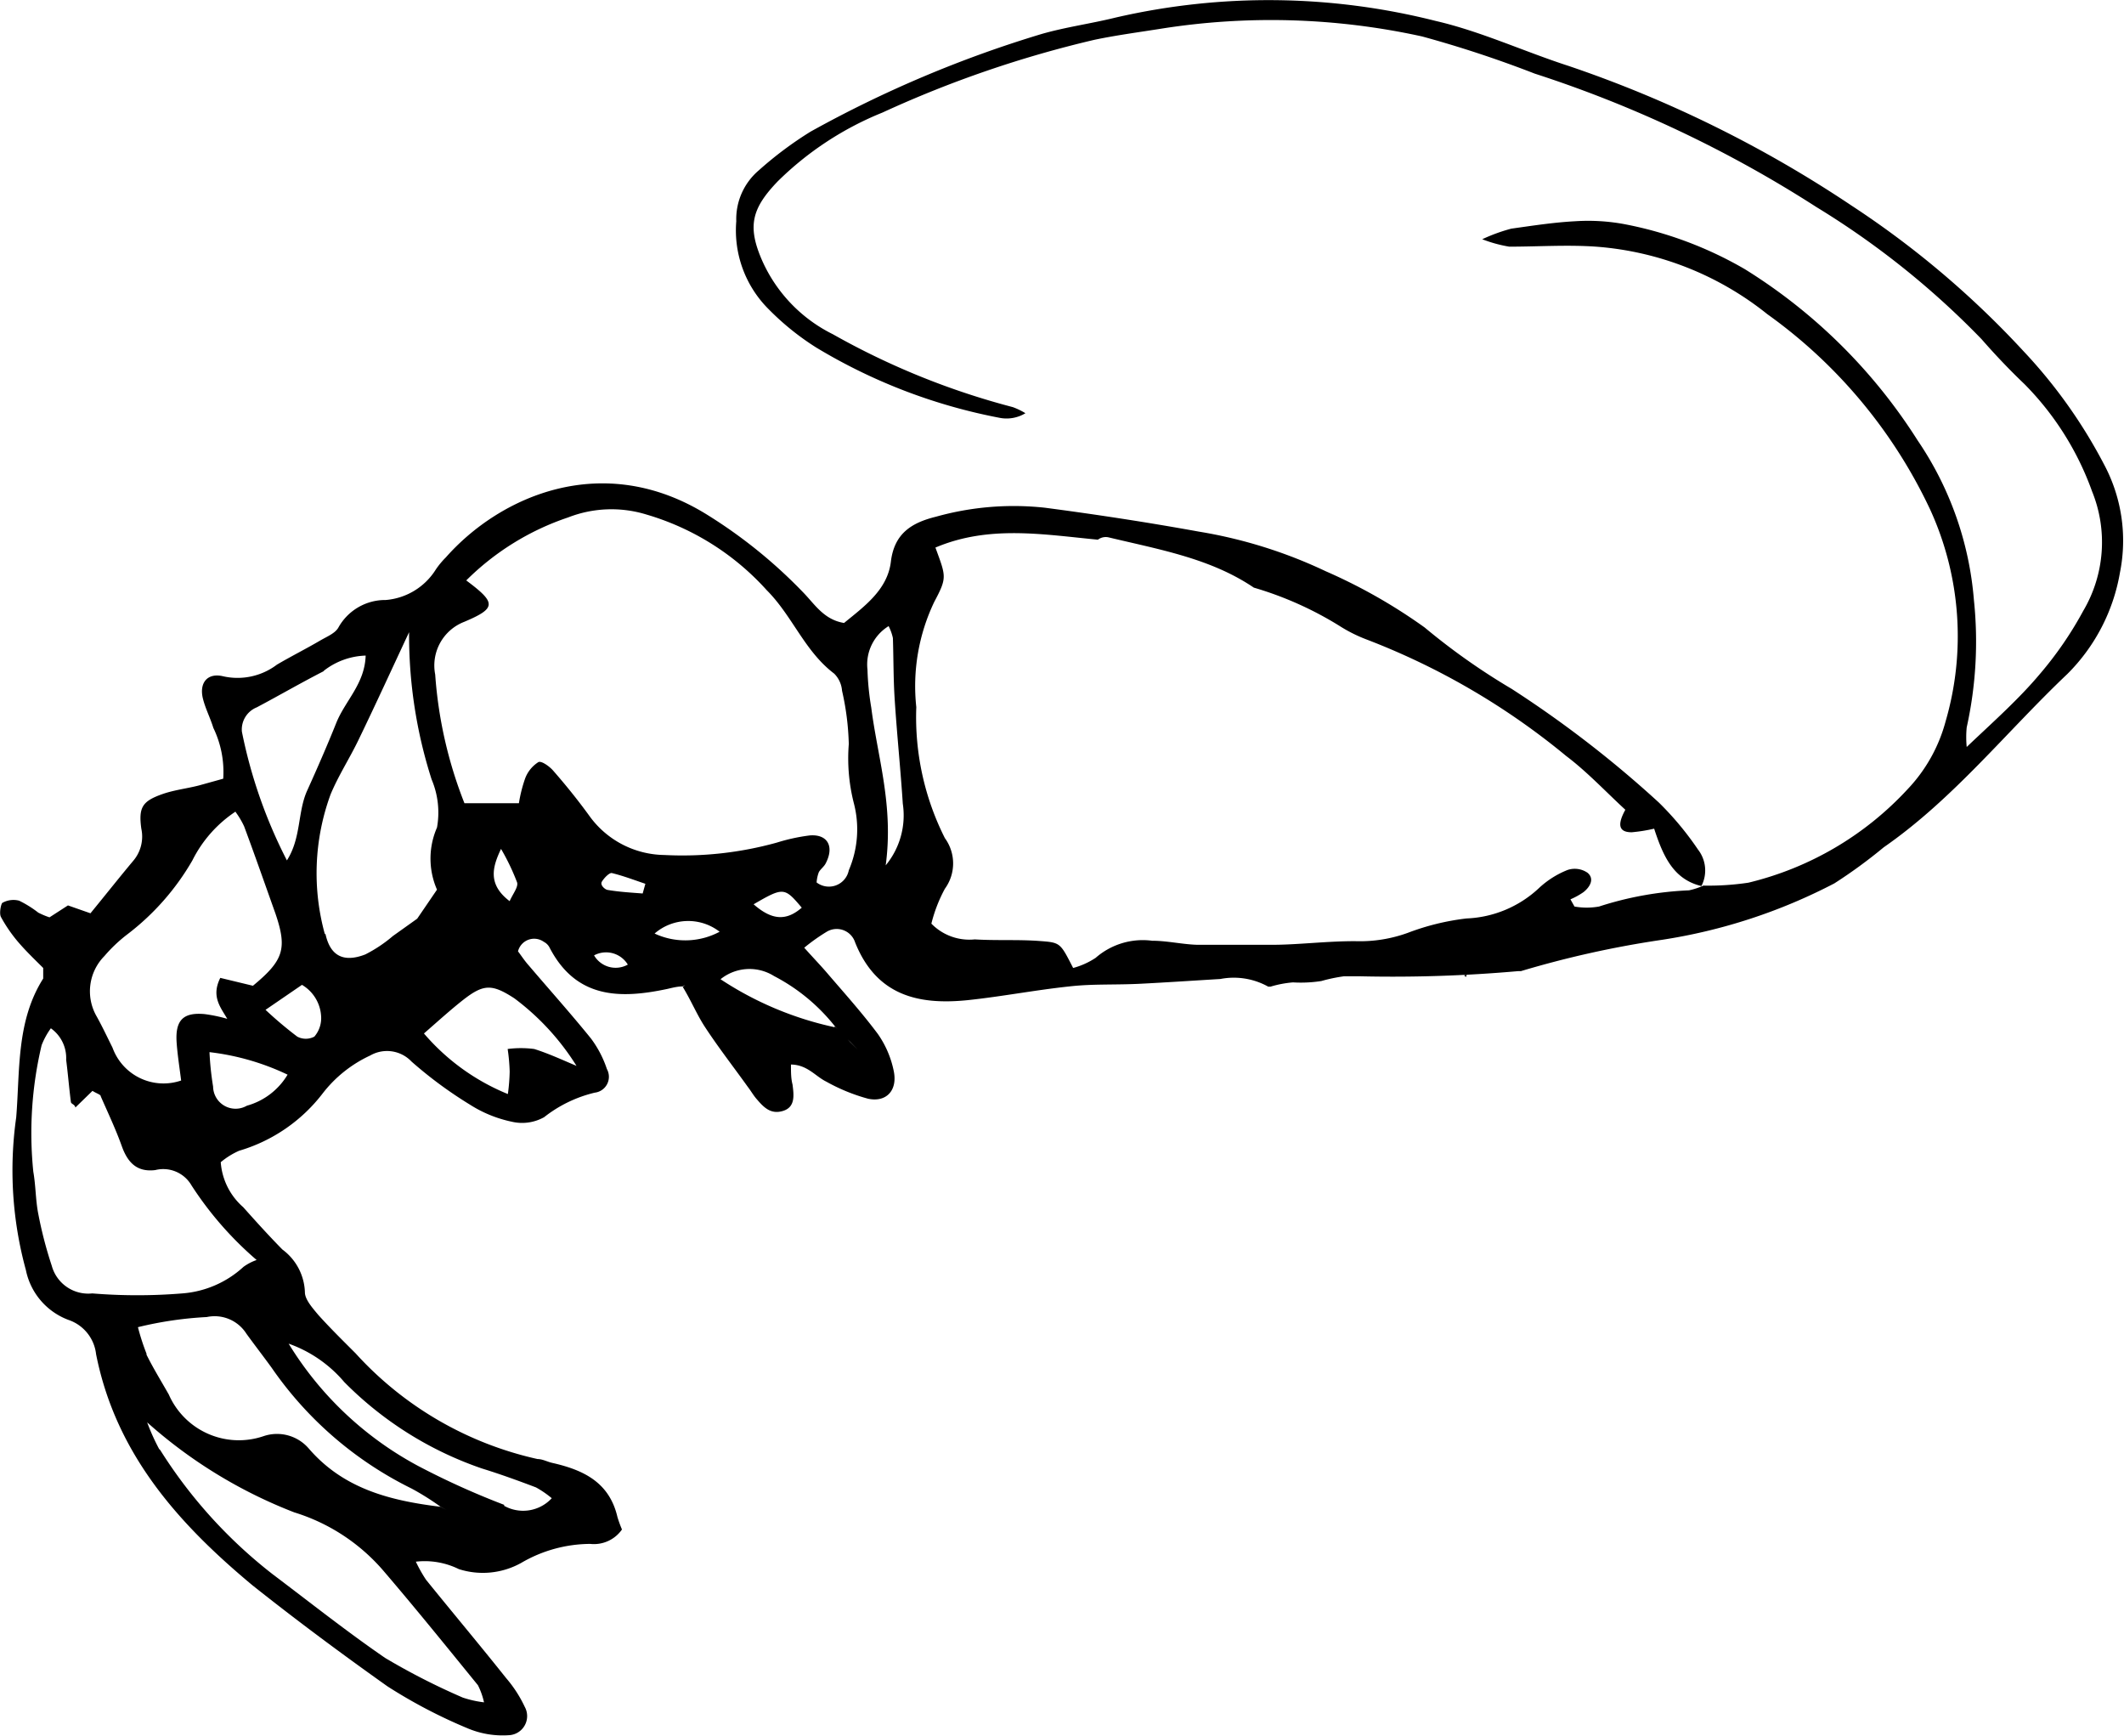 <svg id="Ebene_1" data-name="Ebene 1" xmlns="http://www.w3.org/2000/svg" viewBox="0 0 94.39 77.15"><path d="M3.09,53.8a6.55,6.55,0,0,1-.77-1.12c-.08-.16,0-.55.06-.62a1,1,0,0,1,.75-.1,4.79,4.79,0,0,1,.85.53,3.42,3.42,0,0,0,.5.21l.82-.53,1,.35c.68-.83,1.28-1.59,1.9-2.33a1.66,1.66,0,0,0,.36-1.43c-.13-.95.05-1.22.92-1.53.53-.19,1.1-.25,1.64-.39l1.08-.3a4.49,4.49,0,0,0-.44-2.26c-.13-.43-.35-.85-.46-1.29-.18-.71.2-1.17.9-1a2.9,2.9,0,0,0,2.39-.52c.63-.37,1.29-.7,1.92-1.07.29-.17.67-.32.81-.58a2.38,2.38,0,0,1,2.1-1.22,2.9,2.9,0,0,0,2.23-1.36,3.64,3.64,0,0,1,.44-.53c2.41-2.73,7-4.78,11.63-1.89A22,22,0,0,1,38,38.29c.5.52.91,1.19,1.79,1.33.89-.73,1.93-1.47,2.08-2.72s.91-1.73,2-2a12.82,12.82,0,0,1,4.85-.4c2.28.3,4.57.65,6.83,1.06a21.12,21.12,0,0,1,5.64,1.76,24.05,24.05,0,0,1,4.4,2.5,29.4,29.4,0,0,0,3.87,2.73A49,49,0,0,1,76,47.6a13.59,13.59,0,0,1,1.74,2.09,1.51,1.51,0,0,1,.15,1.62c-1.26-.3-1.71-1.36-2.1-2.55a7.08,7.08,0,0,1-1,.16c-.57,0-.65-.33-.28-1l0,0c-.87-.8-1.69-1.68-2.63-2.39A31.76,31.76,0,0,0,63,40.35a6.54,6.54,0,0,1-1.21-.61A15.44,15.44,0,0,0,58,38.05c-1.92-1.3-4.19-1.69-6.44-2.23a.58.58,0,0,0-.49.1c-2.42-.23-4.84-.66-7.22.35.47,1.29.53,1.32-.05,2.41A8.68,8.68,0,0,0,43,43.36a11.93,11.93,0,0,0,1.27,5.82,1.91,1.91,0,0,1,0,2.25,6.57,6.57,0,0,0-.6,1.55,2.36,2.36,0,0,0,1.93.7c1,.06,1.91,0,2.86.07s.93.07,1.51,1.2a3.42,3.42,0,0,0,1-.45,3.18,3.18,0,0,1,2.51-.76c.67,0,1.34.16,2,.18,1.12,0,2.24,0,3.36,0s2.47-.17,3.7-.16a6.24,6.24,0,0,0,2.3-.37,10.83,10.83,0,0,1,2.61-.64,5,5,0,0,0,3.2-1.33,4.05,4.05,0,0,1,1.28-.82,1,1,0,0,1,.9.12c.32.27.11.63-.18.86a3.28,3.28,0,0,1-.58.32l.18.32a3.11,3.11,0,0,0,1.09,0,15,15,0,0,1,4-.72,3.19,3.19,0,0,0,.64-.21,12,12,0,0,0,2-.13A14.13,14.13,0,0,0,87.06,47a7,7,0,0,0,1.68-3,13.52,13.52,0,0,0-.68-9.41,22.33,22.33,0,0,0-7.24-8.69,13.81,13.81,0,0,0-7.61-3c-1.28-.09-2.57,0-3.86,0a6.06,6.06,0,0,1-1.2-.33,7.76,7.76,0,0,1,1.29-.47c1-.14,1.9-.28,2.85-.33a8.82,8.82,0,0,1,2.18.13,17,17,0,0,1,5.35,2,24.16,24.16,0,0,1,7.68,7.61A14.69,14.69,0,0,1,90,38.6a17.67,17.67,0,0,1-.32,5.66,4.54,4.54,0,0,0,0,.87C90.87,44,92,43,92.93,41.89a16.08,16.08,0,0,0,1.93-2.81,6,6,0,0,0,.39-5.31,13,13,0,0,0-3-4.76c-.66-.63-1.29-1.29-1.91-2A37.06,37.06,0,0,0,83,21.14a53.76,53.76,0,0,0-12.52-5.93,50.74,50.74,0,0,0-5-1.65,31.26,31.26,0,0,0-11.57-.35c-1,.16-2,.29-3,.5a49.57,49.57,0,0,0-9.41,3.23A14.17,14.17,0,0,0,36.84,20c-1.16,1.21-1.36,2-.68,3.54a6.68,6.68,0,0,0,3.13,3.25,33.44,33.44,0,0,0,8,3.24,3.2,3.2,0,0,1,.56.27,1.61,1.61,0,0,1-1.12.21,24.69,24.69,0,0,1-8.18-3.13,11.74,11.74,0,0,1-2.11-1.7A4.94,4.94,0,0,1,35,21.77a2.84,2.84,0,0,1,1-2.26,16.39,16.39,0,0,1,2.3-1.72,52,52,0,0,1,10.27-4.34c1.08-.31,2.2-.46,3.29-.73a30.25,30.25,0,0,1,14.22.15c2,.46,3.93,1.36,5.91,2a53.38,53.38,0,0,1,12.58,6.21,40.88,40.88,0,0,1,7.64,6.47,22.52,22.52,0,0,1,3.56,5,7.19,7.19,0,0,1,.72,4.83,8.34,8.34,0,0,1-2.34,4.51c-2.71,2.57-5.06,5.55-8.16,7.7a22.26,22.26,0,0,1-2.19,1.6,24.59,24.59,0,0,1-7.67,2.51,44.24,44.24,0,0,0-6.26,1.39l-.07,0h-.19l.14,0,0,0a63.45,63.45,0,0,1-7,.23H62a7.3,7.3,0,0,0-1,.21,5.92,5.92,0,0,1-1.26.06,4.85,4.85,0,0,0-1,.19s-.06,0-.1,0a3.14,3.14,0,0,0-2.13-.34c-1.18.07-2.35.15-3.53.21s-2.13,0-3.18.12c-1.51.16-3,.45-4.52.61-2.17.22-4.05-.19-5-2.57a.86.86,0,0,0-1.26-.47,8.44,8.44,0,0,0-1,.71c.42.47.77.83,1.09,1.21.74.86,1.5,1.71,2.18,2.62A4.38,4.38,0,0,1,42,59.54c.17.85-.33,1.39-1.14,1.22A8.17,8.17,0,0,1,39,60c-.49-.24-.84-.75-1.57-.76,0,.35,0,.62.07.89.06.47.13,1-.42,1.17s-.86-.16-1.17-.52c-.15-.17-.26-.37-.4-.55-.63-.88-1.3-1.74-1.89-2.64-.37-.56-.63-1.2-1-1.8l.11-.08-.12.06c-.23,0-.45.06-.67.11-2.11.45-4.07.44-5.25-1.86a.59.59,0,0,0-.24-.23.74.74,0,0,0-1.15.42c.15.2.3.43.48.63.92,1.08,1.87,2.14,2.76,3.24a4.76,4.76,0,0,1,.71,1.36.71.71,0,0,1-.54,1.05,5.82,5.82,0,0,0-2.25,1.09,2,2,0,0,1-1.44.2,5.58,5.58,0,0,1-1.86-.76,18.59,18.59,0,0,1-2.59-1.91,1.5,1.5,0,0,0-1.84-.27,5.69,5.69,0,0,0-2.1,1.67,7.26,7.26,0,0,1-3.72,2.56,3.39,3.39,0,0,0-.82.51,2.93,2.93,0,0,0,1,2c.57.64,1.14,1.27,1.74,1.88a2.46,2.46,0,0,1,1,1.9c0,.32.34.7.59,1,.53.59,1.1,1.15,1.66,1.71a15.45,15.45,0,0,0,8.09,4.7c.22,0,.43.12.65.17,1.37.31,2.54.85,2.9,2.41a5.54,5.54,0,0,0,.2.55,1.52,1.52,0,0,1-1.41.64,6.12,6.12,0,0,0-3.06.84,3.5,3.5,0,0,1-2.78.28,3.42,3.42,0,0,0-1.91-.33,6.54,6.54,0,0,0,.45.8c1.18,1.46,2.39,2.9,3.56,4.37a5.62,5.62,0,0,1,.83,1.28.85.85,0,0,1-.71,1.26,4,4,0,0,1-1.79-.29,22.79,22.79,0,0,1-3.6-1.88c-2-1.42-4-2.9-6-4.49-3.28-2.73-6.07-5.83-6.95-10.27a1.82,1.82,0,0,0-1.22-1.52,3,3,0,0,1-1.9-2.22A16.75,16.75,0,0,1,3,61.59c.17-2.08,0-4.28,1.2-6.17,0-.08,0-.22,0-.47-.34-.34-.75-.73-1.11-1.15ZM41,43.39c.28,2.2,1,4.35.64,7a3.48,3.48,0,0,0,.76-2.74c-.1-1.54-.26-3.08-.36-4.63-.06-.91-.05-1.82-.08-2.73a2.16,2.16,0,0,0-.19-.53,2,2,0,0,0-.94,1.93,12.24,12.24,0,0,0,.17,1.7ZM12.75,48a5.6,5.6,0,0,0-1.92,2.17,11.1,11.1,0,0,1-2.91,3.3,6.7,6.7,0,0,0-1,.95,2.23,2.23,0,0,0-.34,2.69c.25.45.47.92.7,1.38a2.41,2.41,0,0,0,3.05,1.46h0c-.07-.56-.16-1.12-.2-1.68-.07-1,.29-1.36,1.25-1.27a6.73,6.73,0,0,1,1,.21l.33.34,0,0-.33-.34c-.31-.53-.72-1-.31-1.82l1.45.35c1.37-1.13,1.53-1.65,1-3.21-.46-1.29-.91-2.58-1.39-3.87a3.64,3.64,0,0,0-.38-.64Zm3.94-6.25c-1,.51-2,1.09-3,1.62a1.06,1.06,0,0,0-.66,1.08,21.83,21.83,0,0,0,2,5.72c.64-1,.47-2.15.9-3.1s.89-2,1.29-3,1.27-1.74,1.31-3a3.17,3.17,0,0,0-1.88.69ZM39.38,57.55l.34.33.34.36.34.34,0,0-.33-.34-.35-.34-.33-.35a8.37,8.37,0,0,0-2.71-2.24,2.05,2.05,0,0,0-2.38.14,14.87,14.87,0,0,0,5.06,2.13Zm-1.47-5.28c-.77-.91-.81-.92-2.14-.15.8.7,1.44.76,2.14.15Zm-3.65,1.07a2.28,2.28,0,0,0-2.89.08,3.23,3.23,0,0,0,2.89-.08Zm-3.42-1.7.12-.43c-.5-.17-1-.36-1.5-.48-.12,0-.33.22-.43.38s.14.35.24.37c.52.09,1.05.12,1.57.16Zm-.66,3.16a1.13,1.13,0,0,0-1.5-.41,1.11,1.11,0,0,0,1.5.41Zm-4.84-7.17a6.23,6.23,0,0,1,.28-1.11,1.47,1.47,0,0,1,.59-.72c.14-.06.5.2.66.39.56.64,1.1,1.31,1.6,2a4.17,4.17,0,0,0,3.33,1.74,15.69,15.69,0,0,0,5-.55,8.39,8.39,0,0,1,1.47-.32c.79-.06,1.09.49.71,1.23-.07.15-.23.26-.31.4a1.6,1.6,0,0,0-.1.46A.9.9,0,0,0,40,50.61a4.61,4.61,0,0,0,.22-3A8.05,8.05,0,0,1,40,45a11.92,11.92,0,0,0-.3-2.37,1.2,1.2,0,0,0-.35-.76c-1.32-1-1.85-2.56-3-3.71A11.56,11.56,0,0,0,31,34.8a5.29,5.29,0,0,0-3.47.13A11.67,11.67,0,0,0,23,37.73c1.34,1,1.35,1.23-.09,1.84a2.08,2.08,0,0,0-1.29,2.34,19.21,19.21,0,0,0,1.3,5.72ZM24.92,52c.14-.33.4-.64.34-.85a9.82,9.82,0,0,0-.72-1.5l-.33-.34h0l.34.34c-.38.8-.62,1.58.39,2.34Zm-.07,8.55a8.5,8.5,0,0,0,.08-1,8.29,8.29,0,0,0-.09-1,4.53,4.53,0,0,1,1.18,0c.64.2,1.26.49,1.88.75l0,0a11.05,11.05,0,0,0-2.76-3c-1-.65-1.37-.64-2.28.07-.57.45-1.11.94-1.74,1.49a9.75,9.75,0,0,0,3.7,2.68Zm-8.11-7.13c.21,1,.81,1.3,1.77.93a6.13,6.13,0,0,0,1.23-.82l1.08-.77h0l.88-1.29a3.44,3.44,0,0,1,0-2.76,3.77,3.77,0,0,0-.24-2.14,21,21,0,0,1-1-6.54l0,0c-.75,1.6-1.48,3.2-2.25,4.79-.39.81-.89,1.58-1.24,2.42a10.17,10.17,0,0,0-.25,6.22ZM16.25,58a1.26,1.26,0,0,0,.3-.91,1.73,1.73,0,0,0-.85-1.39l-1.62,1.11,0,0A17.53,17.53,0,0,0,15.49,58a.81.81,0,0,0,.76,0Zm-3,3.07a3.06,3.06,0,0,0,1.81-1.38,11,11,0,0,0-3.47-1,13.15,13.15,0,0,0,.16,1.53,1,1,0,0,0,1.5.85ZM24.67,78.84a1.73,1.73,0,0,0,2.13-.33,4.41,4.41,0,0,0-.7-.48c-.79-.3-1.59-.59-2.4-.84a15.8,15.8,0,0,1-6.12-3.84,5.75,5.75,0,0,0-2.48-1.71l-.36-.71-.32-.33,0,0,.33.33.35.7a15.09,15.09,0,0,0,5.75,5.44,35.11,35.11,0,0,0,3.85,1.74ZM9.4,76.37a21.42,21.42,0,0,0,5,5.52c1.67,1.26,3.31,2.56,5,3.72a30.22,30.22,0,0,0,3.45,1.76,4.8,4.8,0,0,0,.94.21,3.26,3.26,0,0,0-.27-.76c-1.4-1.72-2.79-3.44-4.23-5.12a8.53,8.53,0,0,0-3.93-2.56,21.42,21.42,0,0,1-6.54-4,9.5,9.5,0,0,0,.53,1.18Zm-.62-4.26c.3.61.66,1.19,1,1.79A3.4,3.4,0,0,0,14,75.75a1.86,1.86,0,0,1,2,.55c1.56,1.81,3.65,2.32,5.85,2.59l.27.14-.26-.14a11.6,11.6,0,0,0-1.29-.81,16.28,16.28,0,0,1-6.22-5.37c-.37-.51-.75-1-1.12-1.51a1.67,1.67,0,0,0-1.76-.74,16.4,16.4,0,0,0-3.06.45,10,10,0,0,0,.39,1.2ZM4.13,58.38A16.91,16.91,0,0,0,3.76,64c.11.62.1,1.26.22,1.87a18.22,18.22,0,0,0,.6,2.31,1.68,1.68,0,0,0,1.8,1.23,24.67,24.67,0,0,0,4,0,4.52,4.52,0,0,0,2.72-1.18,2.27,2.27,0,0,1,.6-.31c.11.11.22.22.32.34l0,0-.33-.33a15.35,15.35,0,0,1-2.9-3.32,1.45,1.45,0,0,0-1.61-.68c-.82.1-1.23-.34-1.49-1.07s-.61-1.47-.93-2.2c0-.09-.17-.12-.37-.25l-.76.74C5.6,61,5.44,61,5.43,60.9c-.08-.62-.13-1.25-.21-1.87a1.62,1.62,0,0,0-.68-1.4,3.35,3.35,0,0,0-.41.75Z" transform="translate(-2.28 -11.94)"/><path d="M9.26,61.72s-.11.1-.17.15a1.34,1.34,0,0,0,.2.21s.12-.09.18-.15a1.39,1.39,0,0,0-.21-.21" transform="translate(-2.28 -11.94)"/><path d="M42.1,54.42l-.32-.34,0,0,.33.33,0,0Z" transform="translate(-2.28 -11.94)"/><path d="M41.71,52.66a1.43,1.43,0,0,0,.12-.21l-.13-.06-.11.21s.11.07.12.06" transform="translate(-2.28 -11.94)"/><path d="M27.66,51.28a1,1,0,0,0-.25-.17s-.09.11-.14.17l.24.18.15-.18" transform="translate(-2.28 -11.94)"/><polygon points="19.7 43.25 19.81 43.16 19.69 43.12 19.7 43.25 19.7 43.25"/><polygon points="16.3 44.97 16.19 44.89 16.17 44.91 16.3 44.97 16.3 44.97"/><polygon points="21.97 68.46 21.84 68.49 21.94 68.56 21.97 68.46 21.97 68.46"/><polygon points="65.06 43.34 65.15 43.41 65.18 43.3 65.06 43.34 65.06 43.34"/></svg>